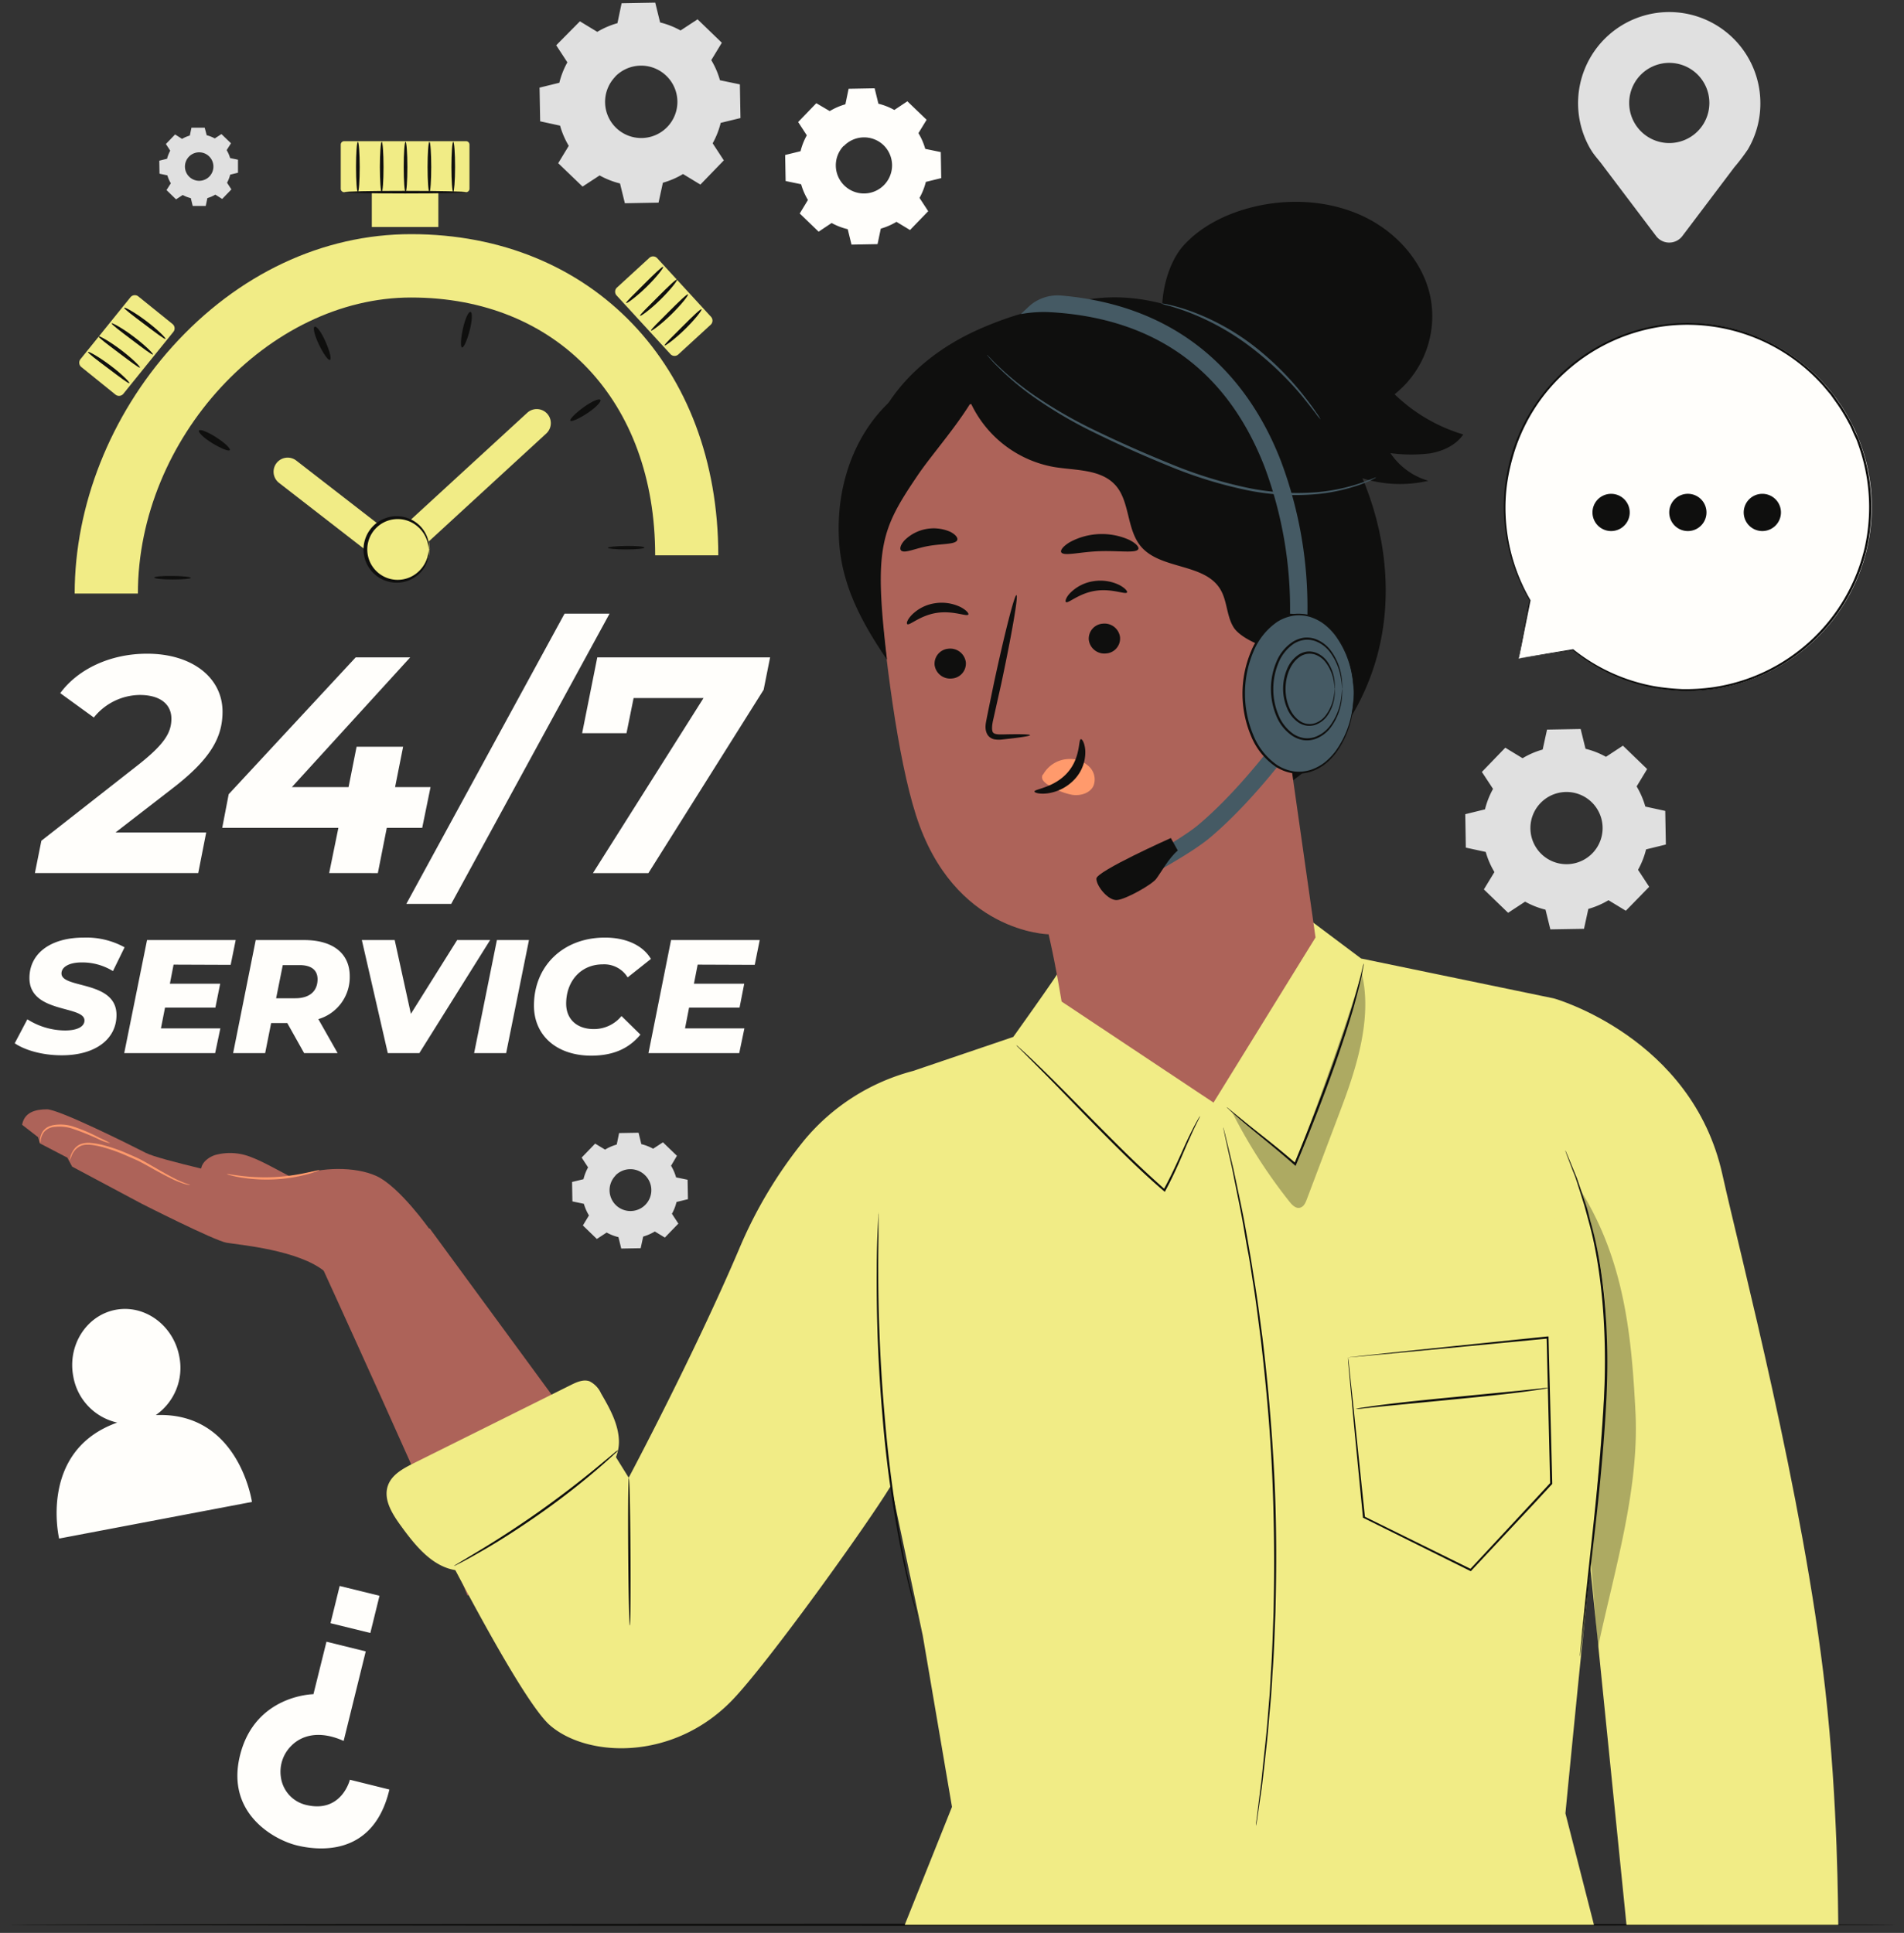 <svg xmlns="http://www.w3.org/2000/svg" width="198" height="201" fill="none"><rect width="100%" height="100%" fill="#333333" stroke="none"/><path fill="#E0E0E0" d="M62.112 3.313a8.574 8.574 0 0 1 2.098-.902l.43-2.072 3.5-.063.506 2.058a8.643 8.643 0 0 1 2.126.835l1.769-1.16 2.523 2.437-1.097 1.805c.393.655.697 1.36.903 2.094l2.071.43.063 3.501-2.058.501a8.57 8.57 0 0 1-.835 2.126l1.16 1.774-2.437 2.518-1.805-1.097a8.52 8.52 0 0 1-2.094.903l-.452 2.071-3.502.064-.505-2.058a8.607 8.607 0 0 1-2.121-.835l-1.774 1.16-2.532-2.433 1.097-1.805a8.573 8.573 0 0 1-.903-2.099l-2.071-.451-.064-3.502 2.058-.506a8.641 8.641 0 0 1 .835-2.126l-1.16-1.773 2.465-2.491 1.805 1.096ZM63.98 7.98a3.76 3.76 0 1 0 5.317-.09 3.764 3.764 0 0 0-5.335.09h.018Zm-1.056 111.565a4.943 4.943 0 0 1 1.21-.524l.248-1.196 2.022-.036.289 1.187a4.96 4.96 0 0 1 1.227.478l1.02-.668 1.454 1.404-.61 1.034c.228.378.404.784.524 1.209l1.196.248.036 2.022-1.187.289a4.92 4.92 0 0 1-.478 1.228l.667 1.02-1.403 1.453-1.043-.632a5.136 5.136 0 0 1-1.21.528l-.261 1.21-2.022.036-.289-1.187a4.924 4.924 0 0 1-1.227-.479l-1.02.668-1.453-1.403.631-1.043a5.133 5.133 0 0 1-.528-1.209l-1.191-.249-.036-2.022 1.187-.288a4.92 4.92 0 0 1 .478-1.228l-.668-1.02 1.404-1.453 1.042.632-.009-.009Zm1.079 2.708a2.169 2.169 0 0 0 1.598 3.68 2.167 2.167 0 0 0 1.982-1.377 2.17 2.17 0 0 0-.516-2.358 2.165 2.165 0 0 0-3.064.036v.019ZM18.912 14.456a3.41 3.41 0 0 1 .826-.36l.172-.818h1.376l.208.786c.292.074.574.185.84.33l.694-.452.993.957-.451.713c.156.258.277.536.36.825l.818.172v1.354l-.813.198c-.07.293-.18.576-.325.84l.452.695-.957.993-.713-.451a3.432 3.432 0 0 1-.826.36l-.172.818H20.04l-.198-.813a3.406 3.406 0 0 1-.84-.325l-.695.452-.992-.962.45-.708a3.427 3.427 0 0 1-.36-.826l-.817-.172-.023-1.354.808-.198c.075-.293.185-.575.33-.84l-.452-.695.957-.993.713.452-.009.022Zm.736 1.837a1.48 1.48 0 1 0 2.13 2.056 1.48 1.48 0 0 0-2.13-2.056Z"/><path fill="#FFFEFB" d="M86.284 11.554a6.675 6.675 0 0 1 1.63-.708l.334-1.612 2.707-.05.393 1.603c.579.141 1.136.36 1.656.65l1.354-.903 2 1.923-.849 1.39c.309.51.547 1.06.709 1.634l1.615.334.046 2.708-1.598.392a6.816 6.816 0 0 1-.659 1.666l.903 1.38-1.891 1.96-1.409-.854a6.768 6.768 0 0 1-1.629.709l-.338 1.611-2.708.05-.393-1.603a6.622 6.622 0 0 1-1.674-.645l-1.354.903-1.963-1.891.853-1.408a6.773 6.773 0 0 1-.709-1.634l-1.611-.334-.05-2.708 1.602-.393a6.62 6.62 0 0 1 .65-1.651L83 12.69l1.89-1.958 1.395.821Zm1.453 3.61a2.925 2.925 0 1 0 4.135-.076 2.922 2.922 0 0 0-4.135.113v-.036Z"/><path fill="#E0E0E0" d="M158.337 78.845a8.47 8.47 0 0 1 2.089-.902l.452-2.072 3.497-.063.506 2.058a8.453 8.453 0 0 1 2.125.835l1.765-1.16 2.518 2.433-1.092 1.805a8.78 8.78 0 0 1 .903 2.094l2.071.451.064 3.498-2.058.505a8.471 8.471 0 0 1-.835 2.121l1.159 1.77-2.428 2.49-1.805-1.096a8.583 8.583 0 0 1-2.094.903l-.451 2.071-3.498.059-.505-2.049a8.62 8.62 0 0 1-2.122-.835l-1.769 1.16-2.518-2.433 1.097-1.805a8.476 8.476 0 0 1-.903-2.09l-2.072-.45-.058-3.476 2.053-.505a8.645 8.645 0 0 1 .835-2.126l-1.16-1.765 2.433-2.518 1.805 1.097-.004-.005Zm1.864 4.662a3.754 3.754 0 1 0 6.372 1.81 3.75 3.75 0 0 0-2.293-2.699 3.752 3.752 0 0 0-4.079.89Zm22.863-72.757a9.473 9.473 0 0 0-3.713-7.54 9.477 9.477 0 0 0-13.933 12.33l.027.036c.361.613.817 1.051 1.277 1.692l5.511 7.293a1.699 1.699 0 0 0 1.353.665 1.713 1.713 0 0 0 1.354-.665l5.416-7.171c.492-.576.952-1.179 1.377-1.806l.022-.027a9.416 9.416 0 0 0 1.309-4.806Zm-9.478 4.126a4.169 4.169 0 1 1 .01-8.338 4.169 4.169 0 0 1-.01 8.338Z"/><path fill="#FFFEFB" d="M16.2 147.152a5.978 5.978 0 0 0 2.441-6.111c-.618-3.245-3.61-5.416-6.63-4.834-3.019.583-5.01 3.679-4.39 6.928a5.958 5.958 0 0 0 4.571 4.797c-8.223 2.925-6.043 12.06-6.043 12.06l20.052-3.809s-1.354-9.397-10.001-9.031Zm24.294 38.939-4.107-1.02s-.853 3.466-4.473 2.64a3.438 3.438 0 0 1-2.707-2.929 3.795 3.795 0 0 1 1.114-3.267c.984-.984 2.78-1.657 5.416-.479l2.297-9.31-4.084-1.007-1.354 5.457s-6.088.067-7.64 6.377c-1.49 6.038 3.578 8.773 5.898 9.342 1.778.438 7.92 1.498 9.64-5.804Zm-6.124-17.299 4.142 1.02.953-3.87-4.141-1.02-.953 3.87Z"/><path fill="#0F0F0E" d="M197.109 200.159c0 .063-43.931.117-98.107.117-54.175 0-98.111-.072-98.111-.117 0-.046 43.917-.118 98.111-.118s98.107.05 98.107.118Z"/><path fill="#FFFEFB" d="M12.016 86.563h9.428l-.83 4.229H3.63l.672-3.363 10.222-8.01c2.528-2.022 3.3-3.205 3.3-4.68 0-1.476-1.124-2.47-3.3-2.47a6.21 6.21 0 0 0-4.766 2.343L6.266 72.08c1.806-2.469 5.159-4.102 9.027-4.102 4.743 0 7.848 2.532 7.848 6.025 0 2.658-1.214 4.901-5.159 7.947l-5.966 4.613Zm31.89-.479h-3.683l-.93 4.708H34.23l.96-4.708H23.11l.672-3.493 13.205-14.23h5.669l-12.303 13.49h5.894l.835-4.197h4.838l-.835 4.197h3.687l-.866 4.233Zm14.803-22.272h4.68L46.921 93.996h-4.667l16.455-30.184Zm21.374 4.549-.672 3.367-11.983 19.064h-5.767L73.16 72.59h-7.27l-.74 3.656h-4.613l1.575-7.885h17.971ZM1.532 108.488l1.313-2.492a7.373 7.373 0 0 0 3.918 1.16c1.281 0 2.022-.401 2.022-1.042 0-1.584-5.723-.709-5.723-4.41 0-2.54 2.17-4.206 5.655-4.206a8.246 8.246 0 0 1 4.238 1.011l-1.21 2.473a6.09 6.09 0 0 0-3.231-.902c-1.381 0-2.121.505-2.121 1.146 0 1.616 5.722.691 5.722 4.324 0 2.522-2.22 4.188-5.668 4.188-2.022.009-3.854-.528-4.915-1.25Zm16.518-8.178-.384 1.986h5.231l-.5 2.486H17.16l-.424 2.158h6.178l-.541 2.572h-9.455l2.373-11.757h9.22l-.523 2.578-5.939-.023Zm15.056 5.668 2.004 3.534h-3.484l-1.752-3.127h-1.678l-.623 3.127h-3.33l2.35-11.757h5.033c3.01 0 4.743 1.4 4.743 3.755a4.546 4.546 0 0 1-3.263 4.468Zm-1.95-5.618h-1.75l-.691 3.448H30.7c1.467 0 2.325-.704 2.325-2-.018-.993-.727-1.448-1.869-1.448Zm19.813-2.605-7.361 11.757h-3.281l-2.699-11.757h3.416l1.684 7.673 4.81-7.672h3.43Zm.704 0h3.335l-2.374 11.757h-3.33l2.369-11.757Zm3.854 6.811c0-4.089 3.01-7.068 7.384-7.068 2.17 0 3.94.794 4.779 2.22l-2.419 1.919a2.858 2.858 0 0 0-2.59-1.354c-2.289 0-3.805 1.764-3.805 4.084 0 1.584 1.079 2.645 2.88 2.645a3.705 3.705 0 0 0 2.874-1.354l1.968 1.931c-1.327 1.603-3.06 2.189-5.163 2.189-3.602-.031-5.908-2.134-5.908-5.212Zm17.023-4.256-.387 1.986h5.23l-.487 2.486h-5.249l-.42 2.158h6.174l-.537 2.572h-9.437l2.347-11.757h9.22l-.518 2.578-5.935-.023Z"/><path fill="#F1EC86" d="M14.34 61.722H7.765c0-9.152 3.705-18.504 10.163-25.68 6.797-7.541 15.62-11.693 24.822-11.693 18.807 0 31.945 13.729 31.945 33.397h-6.563c0-16.035-10.195-26.808-25.368-26.808-14.875-.014-28.424 14.663-28.424 30.784Z"/><path fill="#0F0F0E" d="M17.946 59.894c1.052 0 1.905.104 1.9.199-.004.095-.853.167-1.9.167s-1.905-.086-1.905-.199c0-.112.858-.185 1.905-.167Zm4.54-14.414c.903.577 1.512 1.168 1.413 1.326-.1.158-.903-.162-1.805-.708-.903-.546-1.503-1.147-1.408-1.327.094-.18.92.135 1.8.708Zm11.374-9.934c.428.961.64 1.805.45 1.877-.189.073-.672-.627-1.132-1.57-.46-.944-.673-1.806-.451-1.878.22-.072.708.596 1.132 1.57Zm14.983-1.182c-.262 1.02-.618 1.805-.794 1.769-.176-.036-.14-.903.086-1.936.225-1.034.577-1.806.794-1.765.216.04.176.916-.086 1.932Zm12.24 8.601c-.876.578-1.666.93-1.77.786-.103-.145.506-.767 1.355-1.386.848-.618 1.642-.965 1.769-.785.126.18-.479.803-1.354 1.386Zm4.03 14.172c-1.047 0-1.9-.081-1.9-.172 0-.09.848-.18 1.9-.194 1.052-.013 1.9.063 1.905.172.004.108-.844.194-1.905.194Z"/><path fill="#F1EC86" d="M40.968 59.096a1.435 1.435 0 0 1-.903-.312L29.012 50.21a1.466 1.466 0 0 1 1.806-2.31L40.9 55.714 54.823 42.93a1.462 1.462 0 1 1 1.99 2.144L41.98 58.703a1.471 1.471 0 0 1-1.011.392Zm7.496-44.414H35.791a.357.357 0 0 0-.356.356v4.59c0 .197.16.357.356.357h12.673c.197 0 .357-.16.357-.357v-4.59a.357.357 0 0 0-.357-.356Z"/><path fill="#F1EC86" d="M45.584 17.335h-6.918v6.274h6.919v-6.274ZM13.569 30.91 8.37 37.348a.582.582 0 0 0 .088.819l3.553 2.87c.25.201.617.162.819-.088l5.197-6.436a.582.582 0 0 0-.087-.82l-3.554-2.868a.582.582 0 0 0-.818.087Z"/><path fill="#0F0F0E" d="M48.464 19.985c0 .076-2.839.135-6.318.135-3.48 0-6.319-.059-6.319-.135 0-.077 2.834-.136 6.319-.136 3.484 0 6.318.064 6.318.136ZM13.451 39.843c-.072.08-1.029-.65-2.211-1.54-1.183-.889-2.144-1.61-2.085-1.701.058-.09 1.119.497 2.315 1.395s2.049 1.769 1.981 1.846Zm1.101-1.621c-.072.081-1.029-.65-2.211-1.539-1.183-.889-2.148-1.61-2.09-1.701.059-.09 1.124.496 2.32 1.399 1.196.902 2.049 1.764 1.981 1.841Zm1.35-1.358c-.068.081-1.025-.65-2.207-1.54-1.183-.888-2.13-1.61-2.09-1.7.04-.09 1.124.496 2.315 1.398 1.192.903 2.054 1.765 1.982 1.842Zm1.308-1.62c-.067.08-1.029-.65-2.211-1.54-1.182-.889-2.144-1.61-2.08-1.7.063-.091 1.123.496 2.315 1.398 1.191.903 2.044 1.765 1.976 1.842Z"/><path fill="#F1EC86" d="m73.94 32.945-5.595-6.094a.582.582 0 0 0-.822-.035l-3.365 3.088a.582.582 0 0 0-.035.823l5.594 6.094a.582.582 0 0 0 .823.035l3.364-3.088a.582.582 0 0 0 .035-.823Z"/><path fill="#0F0F0E" d="M65.122 31.511c-.068-.081.794-.902 1.85-1.959 1.056-1.056 1.91-1.881 1.99-1.805.082.077-.654 1.038-1.723 2.085-1.07 1.047-2.054 1.756-2.117 1.68Zm1.44 1.327c-.072-.081.794-.903 1.846-1.959 1.051-1.056 1.913-1.882 1.994-1.805.082.077-.659 1.038-1.724 2.085s-2.053 1.756-2.116 1.679Zm1.142 1.539c-.073-.081.794-.902 1.845-1.959 1.052-1.056 1.914-1.881 1.995-1.805.082.077-.659 1.034-1.728 2.08-1.07 1.048-2.05 1.76-2.112 1.684Zm1.408 1.548c-.073-.081.794-.903 1.846-1.959 1.051-1.056 1.913-1.882 1.994-1.805.082.077-.659 1.038-1.728 2.085-1.07 1.047-2.05 1.742-2.112 1.679ZM37.213 19.98c-.104 0-.19-1.173-.19-2.613s.086-2.618.19-2.618c.103 0 .194 1.174.194 2.618s-.086 2.613-.194 2.613Zm2.482 0c-.104 0-.19-1.173-.19-2.613s.086-2.618.19-2.618c.104 0 .19 1.174.19 2.618s-.086 2.613-.19 2.613Zm2.478 0c-.104 0-.19-1.173-.19-2.613s.086-2.618.19-2.618c.103 0 .19 1.174.19 2.618s-.082 2.613-.19 2.613Zm2.482 0c-.108 0-.19-1.173-.19-2.613s.082-2.618.19-2.618.19 1.174.19 2.618-.086 2.613-.19 2.613Zm2.478 0c-.104 0-.19-1.173-.19-2.613s.086-2.618.19-2.618c.103 0 .19 1.174.19 2.618s-.105 2.613-.19 2.613Z"/><path fill="#F1EC86" d="M43.65 59.473a3.313 3.313 0 1 0-4.684-4.684 3.313 3.313 0 0 0 4.684 4.684Z"/><path fill="#0F0F0E" d="M44.619 57.137c-.032 0-.027-.294-.167-.794-.2-.7-.628-1.312-1.214-1.743a3.16 3.16 0 1 0 0 5.073 3.304 3.304 0 0 0 1.214-1.742c.14-.5.135-.794.167-.794.031 0 0 .072 0 .212.007.207-.014.413-.063.614a3.285 3.285 0 0 1-1.192 1.9 3.42 3.42 0 0 1-3.258.532 3.457 3.457 0 0 1 0-6.517 3.434 3.434 0 0 1 3.258.528 3.304 3.304 0 0 1 1.192 1.905c.049.2.07.407.063.614.022.13.013.212 0 .212Z"/><path fill="#FFFEFB" d="m157.912 68.483 5.66-.903a19.089 19.089 0 0 0 31.07-14.314 19.088 19.088 0 0 0-16.828-19.5 19.092 19.092 0 0 0-18.706 28.642l-1.196 6.075Z"/><path fill="#0F0F0E" d="M157.912 68.483s0-.126.063-.384l.217-1.155c.194-1.038.483-2.559.858-4.545a.04.04 0 0 1 .007-.018.036.036 0 0 1 .014-.013.044.044 0 0 1 .037-.005.029.029 0 0 1 .014-.003c.005 0 .009 0 .013.003l-.081.063a19.154 19.154 0 0 1-2.658-8.976c-.04-.986-.002-1.973.113-2.952a20.6 20.6 0 0 1 .641-3.1 19.132 19.132 0 0 1 16.545-13.73 19.112 19.112 0 0 1 16.098 6.35l.767.903c.24.316.452.646.686.962a18.89 18.89 0 0 1 1.214 2.003c.199.334.325.704.492 1.052.167.347.339.695.452 1.065.267.716.489 1.449.663 2.194.694 2.892.717 5.906.068 8.81a19.149 19.149 0 0 1-15.999 14.659 20.775 20.775 0 0 1-3.182.184 24.96 24.96 0 0 1-2.947-.316 18.912 18.912 0 0 1-8.467-3.918h.041l-4.234.637-1.078.158-.357.05.375-.068 1.088-.18 4.188-.696h.04a18.912 18.912 0 0 0 8.431 3.84 23.52 23.52 0 0 0 2.924.303 20.44 20.44 0 0 0 3.16-.194 19.008 19.008 0 0 0 15.796-14.532c.637-2.87.611-5.848-.077-8.706a19.712 19.712 0 0 0-.655-2.166c-.112-.366-.302-.7-.451-1.052-.149-.352-.293-.708-.487-1.038a18.118 18.118 0 0 0-1.201-1.977c-.225-.316-.451-.64-.677-.952l-.758-.902a18.914 18.914 0 0 0-15.9-6.287 19.027 19.027 0 0 0-13.327 7.487 18.84 18.84 0 0 0-3.042 6.124 20.864 20.864 0 0 0-.645 3.07c-.12.97-.162 1.95-.127 2.928a19.112 19.112 0 0 0 2.577 8.932.048.048 0 0 1 0 .068.049.049 0 0 1-.063 0l.081-.028c-.397 1.964-.704 3.471-.902 4.514l-.239 1.164a1.71 1.71 0 0 1-.109.37Z"/><path fill="#0F0F0E" d="M181.331 53.292a1.938 1.938 0 0 1 2.313-1.904 1.934 1.934 0 0 1 1.411 2.642 1.936 1.936 0 0 1-3.724-.738Zm-7.745 0a1.937 1.937 0 1 1 3.874-.01 1.937 1.937 0 0 1-3.874.01Zm-7.721.966a1.933 1.933 0 0 1 1.054-2.802 1.934 1.934 0 0 1 2.542 1.58 1.939 1.939 0 0 1-.952 1.93 1.94 1.94 0 0 1-2.644-.709Z"/><path fill="#AD6359" d="M30.65 122.577c-1.186-.564-3.185-1.742-4.422-2.202a5.87 5.87 0 0 0-3.868-.262c-.726.244-1.453.826-1.458 1.593l4.852 3.579 4.897-1.29v-1.418Z"/><path fill="#AD6359" d="M25.343 122.528s-8.715-1.891-10.168-2.636c-1.453-.745-9.026-4.536-10.294-4.536-1.269 0-2.352.343-2.582 1.607l1.656 1.286.213.659 2.834 1.476.5.93 7.222 3.854s7.573 3.845 8.837 4.062c1.263.216 7.573.745 10.271 3.042l10.832-4.45s-3.128-4.441-5.538-5.538c-2.148-.975-5.754-.975-8.277.059l-5.506.185Z"/><path fill="#AD6359" d="M32.591 129.798S46.38 159.865 48.6 165.904c0 0 15.413-2.537 15.94-11.089l-19.857-27.079-12.09 2.062Z"/><path fill="#FF9A6C" d="M19.788 123.209h-.15a2.096 2.096 0 0 1-.415-.085 8.928 8.928 0 0 1-1.435-.578 40.13 40.13 0 0 1-2.017-1.079c-.375-.207-.767-.429-1.178-.641-.41-.212-.858-.397-1.313-.595a18.046 18.046 0 0 0-2.609-.948c-.817-.203-1.602-.357-2.193-.158a1.814 1.814 0 0 0-1.011 1.02 4.829 4.829 0 0 1-.23.514s0-.054.022-.144c.03-.138.07-.274.122-.406.08-.211.187-.41.32-.591.176-.249.42-.441.704-.551.35-.117.722-.154 1.088-.108.41.04.815.111 1.214.212.912.24 1.802.554 2.663.938.451.199.902.384 1.322.605.42.221.808.452 1.183.664.744.428 1.412.817 1.985 1.114.445.243.904.456 1.377.637.352.131.55.158.55.18Z"/><path fill="#FF9A6C" d="M11.474 118.886a4.823 4.823 0 0 1-1.223-.425 24.99 24.99 0 0 0-2.866-1.141 4.342 4.342 0 0 0-1.647-.14 1.619 1.619 0 0 0-1.164.541 1.912 1.912 0 0 0-.339.826c-.004.116-.027.23-.067.339a.964.964 0 0 1 0-.348 1.8 1.8 0 0 1 .297-.902 1.55 1.55 0 0 1 .524-.452 2.33 2.33 0 0 1 .75-.212 4.375 4.375 0 0 1 1.737.131c.992.318 1.952.726 2.87 1.219.386.167.763.356 1.128.564Zm21.754 2.789s-.122.072-.352.153c-.33.12-.666.222-1.007.307-1.12.292-2.269.463-3.425.51a16.813 16.813 0 0 1-3.457-.207 9.92 9.92 0 0 1-1.025-.222 1.124 1.124 0 0 1-.365-.121c0-.037.541.067 1.417.176a20.79 20.79 0 0 0 3.42.139 21.142 21.142 0 0 0 3.399-.451c.835-.162 1.363-.316 1.395-.284Z"/><path fill="#F1EC86" d="m161.599 103.825-20.056-4.152-4.964-3.723-26.493 5.109c-.424.776-4.716 6.77-4.716 6.77l-10.434 3.542a21.95 21.95 0 0 0-11.32 7.221 46.644 46.644 0 0 0-6.769 11.328c-4.694 11.017-11.468 23.744-11.468 23.744l-4.247-6.842-17.899 8.431s10.484 21.135 13.955 24.154c3.858 3.353 12.731 3.741 18.865-2.514 3.696-3.773 14.379-18.684 16.604-22.417l3.303 15.607 3.038 17.813-4.91 12.262h71.668l-2.965-11.589s2.92-30.207 3.728-35.83c1.9-13.264-4.92-48.914-4.92-48.914Z"/><path fill="#F1EC86" d="M161.6 103.825s14.351 4.026 17.511 18.292c1.913 8.643 8.412 33.28 10.7 53.562 1.354 12.059 1.318 23.202 1.354 24.48h-22.024l-9.333-92.308 1.792-4.026Z"/><path fill="#0F0F0E" d="M124.79 116.074s0 .054-.058.149l-.203.415c-.181.366-.452.903-.745 1.584-.636 1.354-1.386 3.363-2.595 5.606l-.059.112-.099-.085c-1.49-1.268-3.105-2.794-4.775-4.441-2.956-2.934-5.547-5.664-7.46-7.6l-2.279-2.289-.628-.618a1.574 1.574 0 0 1-.207-.225c.087.054.167.12.239.194l.65.586c.559.515 1.354 1.278 2.333 2.234 1.945 1.909 4.558 4.622 7.505 7.551a113.936 113.936 0 0 0 4.748 4.45l-.162.027c1.218-2.212 1.995-4.211 2.662-5.556.33-.681.605-1.205.804-1.561.09-.158.167-.294.23-.398a.807.807 0 0 1 .099-.135Zm17.033-15.891a1.397 1.397 0 0 1-.041.316c-.045.226-.099.524-.167.903-.162.776-.451 1.895-.821 3.258-.781 2.708-2.045 6.45-3.611 10.489a206.146 206.146 0 0 1-2.396 5.953l-.059.14-.113-.1c-2.044-1.805-3.876-3.227-5.118-4.283a64.033 64.033 0 0 1-1.439-1.25l-.366-.343a.693.693 0 0 1-.122-.126c.052.027.101.06.145.099l.388.321 1.476 1.2c1.268 1.029 3.114 2.424 5.181 4.22l-.172.04a266.442 266.442 0 0 0 2.374-5.952c1.548-4.062 2.834-7.74 3.651-10.453.406-1.354.704-2.464.903-3.236.086-.365.158-.659.212-.902.024-.1.056-.199.095-.294Zm-46.427 67.901a.34.34 0 0 1-.04-.1l-.095-.307a60.518 60.518 0 0 0-.339-1.191c-.153-.515-.302-1.151-.483-1.891-.18-.74-.374-1.589-.568-2.527a124.145 124.145 0 0 1-2.103-14.831 162.154 162.154 0 0 1-.596-14.97c0-1.918.05-3.47.104-4.54.027-.524.045-.934.058-1.237 0-.126 0-.234.023-.32a.407.407 0 0 1 0-.108.566.566 0 0 1 0 .112v1.553c0 1.074-.036 2.622-.027 4.54 0 3.827.153 9.126.663 14.948a136.69 136.69 0 0 0 2.031 14.821c.185.939.357 1.805.533 2.527.176.722.307 1.386.451 1.9l.298 1.201.068.311c.022.072.027.109.022.109Zm67.395-48.436a.502.502 0 0 1 .063.127c.041.095.095.216.158.37.145.343.339.826.591 1.435.127.316.276.659.42 1.043l.429 1.263c.153.452.316.944.492 1.458.176.515.293 1.079.451 1.661 1.354 4.644 2.031 11.364 1.643 18.716-.388 7.352-1.255 13.991-1.805 18.756l-.659 5.674c-.077.654-.14 1.173-.185 1.539l-.054.401a.577.577 0 0 1-.028.136.516.516 0 0 1 0-.136l.032-.406c.036-.37.086-.903.144-1.543.127-1.354.325-3.286.583-5.683.492-4.793 1.322-11.409 1.719-18.747.397-7.339-.271-14.023-1.566-18.667l-.451-1.66-.452-1.454c-.144-.451-.279-.88-.406-1.268-.126-.388-.28-.735-.401-1.051-.235-.619-.416-1.102-.551-1.449-.054-.158-.099-.28-.135-.379a.422.422 0 0 1-.032-.136Zm-97.294 49.383c-.064 0-.14-3.439-.167-7.672-.027-4.233 0-7.672.067-7.672.068 0 .14 3.439.167 7.672.028 4.233 0 7.672-.067 7.672Zm65.124 20.828v-.189c0-.136.036-.316.063-.551.064-.496.149-1.205.262-2.116.059-.452.122-.971.194-1.526.073-.555.127-1.169.194-1.805.131-1.309.312-2.794.452-4.446.067-.821.135-1.687.212-2.586.077-.898.113-1.836.171-2.807.136-1.94.194-4.021.271-6.205.099-4.374.086-9.185-.14-14.226-.225-5.041-.686-9.834-1.196-14.18-.284-2.171-.532-4.233-.853-6.151-.149-.962-.28-1.891-.451-2.781-.172-.889-.312-1.742-.451-2.559-.276-1.629-.592-3.091-.849-4.382-.131-.645-.248-1.245-.361-1.805-.113-.56-.235-1.052-.338-1.503l-.452-2.081c-.045-.23-.086-.41-.113-.541a1.624 1.624 0 0 1-.031-.19c.023.059.041.119.054.181l.14.537.501 2.076.356 1.498.384 1.806c.266 1.286.596 2.748.88 4.377.151.816.301 1.669.451 2.559.163.903.294 1.806.452 2.78.325 1.923.582 3.986.875 6.156.519 4.351.962 9.149 1.214 14.194.253 5.046.235 9.866.122 14.244-.086 2.189-.149 4.269-.293 6.21-.063.97-.109 1.909-.185 2.811-.077.903-.158 1.765-.23 2.591-.127 1.652-.321 3.159-.452 4.441l-.212 1.805c-.063.542-.149 1.065-.216 1.526-.131.902-.235 1.615-.303 2.107l-.086.551a1.007 1.007 0 0 1-.036.18Zm9.541-48.714h.09l.285-.032 1.105-.126 4.229-.452 15.052-1.561h.112v.113c.113 4.553.249 9.707.389 15.173v.049l-.032.032-1.805 1.954-6.58 7.032-.059.063-.077-.041-11.089-5.506-.049-.022v-.041c-.483-5.032-.903-9.193-1.16-12.113-.136-1.435-.239-2.564-.312-3.344-.031-.375-.058-.664-.076-.876-.018-.212 0-.289 0-.289s0 .108.04.307c.041.199.059.51.104.903.081.789.203 1.922.361 3.366.303 2.898.731 7.036 1.255 12.042l-.054-.077 11.102 5.474-.131.023 6.567-7.059 1.805-1.949-.032.081c-.13-5.466-.257-10.615-.365-15.173l.117.099-15.006 1.435-4.256.397-1.133.1-.293.027-.104-.009Z"/><path fill="#0F0F0E" d="M161.062 144.322a4.794 4.794 0 0 1-.78.149c-.506.081-1.237.185-2.144.302-1.805.23-4.328.496-7.104.763l-7.112.695-2.153.225a4.647 4.647 0 0 1-.79.059c.256-.071.517-.121.781-.149a74.509 74.509 0 0 1 2.144-.302c1.805-.23 4.328-.497 7.108-.763l7.108-.695 2.153-.226c.261-.042.525-.061.789-.058Z"/><path fill="#0F0F0E" d="m165.422 162.072.758 9.22c1.675-7.898 4.306-16.387 3.895-24.447-.41-8.061-1.169-15.774-5.709-23.072a45.806 45.806 0 0 1 2.667 17.15c-.415 9.433-1.611 21.149-1.611 21.149Z" opacity=".3"/><path fill="#F1EC86" d="M62.509 144.909a2.587 2.587 0 0 0-1.219-1.278c-.632-.216-1.318.091-1.918.389L43 152.17c-1.08.537-2.257 1.174-2.654 2.302-.52 1.444.451 2.97 1.354 4.211 1.507 2.071 3.313 4.328 5.867 4.621l14.085-9.658c1.72-.253 2.79-2.171 2.708-3.908-.08-1.738-.974-3.322-1.85-4.829Z"/><path fill="#0F0F0E" d="M64.287 150.812a.92.92 0 0 1-.144.158l-.452.419c-.388.361-.96.871-1.678 1.485a78.419 78.419 0 0 1-5.868 4.54c-2.383 1.67-4.562 3.047-6.219 3.977-.821.473-1.494.843-1.963 1.087l-.541.275c-.127.064-.195.091-.2.082a.68.68 0 0 1 .177-.122l.519-.316 1.922-1.151a102.65 102.65 0 0 0 6.183-4.039 103.503 103.503 0 0 0 5.868-4.473l1.728-1.43.451-.384c.154-.072.213-.117.217-.108Z"/><path fill="#0F0F0E" d="M141.611 101.217c-1.927 6.399-4.626 13.638-6.905 19.858-1.941-1.648-4.658-3.828-6.603-5.479a54.449 54.449 0 0 0 5.998 9.373c.271.339.632.709 1.051.628.42-.082.61-.515.754-.903l3.552-9.401c1.661-4.396 3.263-9.523 2.153-14.076Z" opacity=".3"/><path fill="#0F0F0E" d="M111.147 31.592c5.867-1.688 11.355 0 16.766 2.808 5.412 2.807 9.776 7.442 12.601 12.835 2.979 5.682 4.297 12.303 3.218 18.626-1.079 6.323-4.653 12.28-10.006 15.796-7.315 4.82-17.398 4.567-24.93.103-7.533-4.463-12.493-12.69-13.806-21.351-.903-5.967-.171-12.258 2.613-17.601 2.785-5.344 7.709-9.677 13.54-11.22"/><path fill="#0F0F0E" d="M130.409 49.956c-1.133-2.18-1.083-4.766-1.701-7.149-1.354-5.24-6.138-9.026-11.337-10.538-4.834-1.412-10.426-.352-15.796 2.076-3.674 1.666-7.018 4.22-9.212 7.605a16.838 16.838 0 0 0-1.354 15.372l26.804-7.05c2.789 1.806 5.646 3.67 8.873 4.513a5.75 5.75 0 0 0 2.897.131 2.555 2.555 0 0 0 1.918-1.99c.113-1.074-.6-2.017-1.092-2.97Z"/><path fill="#AD6359" d="m136.804 97.484-6.918-48.66c-.307-2.302-1.354-4.649-3.669-4.54l-24.371-2.347c-7.637.352-11.22 10.38-10.543 17.976.754 8.457 2.004 18.752 3.949 24.853 3.913 12.263 13.792 12.389 13.792 12.389s.6 2.437 1.354 6.995l15.796 10.507 10.61-17.173Z"/><path fill="#0F0F0E" d="M97.192 69.169a1.63 1.63 0 0 0 1.806 1.385 1.557 1.557 0 0 0 1.439-1.706 1.634 1.634 0 0 0-1.805-1.39 1.566 1.566 0 0 0-1.44 1.71Zm-2.842-4.265c.23.18 1.313-.903 3.05-1.169 1.738-.266 3.137.415 3.295.172.076-.109-.185-.452-.8-.777a4.513 4.513 0 0 0-2.675-.397 4.283 4.283 0 0 0-2.388 1.196c-.474.488-.596.88-.483.975Zm18.878 1.656a1.629 1.629 0 0 0 1.805 1.39 1.554 1.554 0 0 0 1.377-1.09 1.56 1.56 0 0 0 .063-.616 1.63 1.63 0 0 0-1.806-1.39 1.568 1.568 0 0 0-1.078.55 1.558 1.558 0 0 0-.361 1.156Zm-2.374-3.953c.23.18 1.318-.903 3.051-1.17 1.733-.265 3.136.416 3.294.172.077-.108-.185-.451-.799-.776a4.51 4.51 0 0 0-2.68-.397 4.302 4.302 0 0 0-2.415 1.214c-.451.451-.573.903-.451.957Zm-3.737 13.841c0-.099-1.115-.121-2.893-.076-.451 0-.903 0-1.007-.294-.103-.293-.04-.807.095-1.353.253-1.135.519-2.325.799-3.57 1.083-5.082 1.805-9.23 1.593-9.27-.212-.041-1.25 4.061-2.338 9.116-.257 1.25-.505 2.446-.735 3.588-.09.528-.294 1.142.036 1.77a1.098 1.098 0 0 0 .826.536c.254.035.512.035.767 0 1.774-.19 2.866-.352 2.857-.447Z"/><path fill="#FF9A6C" d="M108.489 80.52a3.154 3.154 0 0 1 2.622-1.59 2.883 2.883 0 0 1 2.135.773 1.834 1.834 0 0 1 .451 2.048c-.366.727-1.322 1.03-2.184.903a6.63 6.63 0 0 1-2.419-.984 1.896 1.896 0 0 1-.574-.451.586.586 0 0 1-.099-.645"/><path fill="#0F0F0E" d="M112.406 76.868c-.289.027 0 1.914-1.412 3.493-1.413 1.58-3.439 1.684-3.417 1.946 0 .126.506.297 1.354.194a4.745 4.745 0 0 0 2.871-1.521 4.12 4.12 0 0 0 1.06-2.907c-.05-.799-.329-1.232-.456-1.205Zm-2.049-19.442c.244.45 1.941-.041 4.012-.109 2.072-.067 3.805.24 4.008-.225.09-.221-.262-.619-.997-.975a6.986 6.986 0 0 0-6.111.253c-.7.415-1.02.844-.912 1.056Zm-16.653-.181c.365.348 1.498-.243 2.933-.483 1.436-.239 2.708-.14 2.907-.596.095-.22-.158-.582-.745-.875a4.31 4.31 0 0 0-4.707.867c-.456.482-.56.916-.388 1.087Z"/><path fill="#0F0F0E" d="M134.354 45.79c-3.286-6.968-15.174-15.62-22.719-14.071l-11.189 8.918a11.837 11.837 0 0 0 9.162 7.925c2.234.37 4.852.203 6.377 1.882 1.526 1.679 1.16 4.567 2.636 6.35 2.044 2.473 6.63 1.733 8.281 4.486.727 1.2.641 2.762 1.381 3.953.993 1.584 5.547 3.16 7.222 2.356 1.674-.803 1.295-3.8 1.66-5.456.628-2.82.032-4.161-.492-5.623-1.223-3.467-.749-7.398-2.319-10.72Z"/><path fill="#AD6359" d="M130.508 69.774c-.139-.94.605-3.308 1.508-3.61 2.41-.76 6.891-1.242 7.889 5.022 1.354 8.575-7.51 8.164-7.569 7.92-.058-.243-1.34-6.11-1.828-9.332Z"/><path fill="#FF9A6C" d="M134.435 75.451c.036-.036.167.081.451.154.379.097.781.042 1.119-.154.849-.474 1.381-2.03 1.178-3.583a4.972 4.972 0 0 0-.758-2.067 1.736 1.736 0 0 0-1.304-.966.764.764 0 0 0-.812.55c-.077.258 0 .42-.041.452-.041.031-.203-.113-.194-.479a.96.96 0 0 1 .253-.586c.206-.218.49-.344.789-.352.668-.059 1.354.451 1.77 1.078.483.684.793 1.476.902 2.306.221 1.733-.406 3.49-1.588 4.062a1.633 1.633 0 0 1-1.4 0c-.315-.225-.392-.397-.365-.415Z"/><path fill="#0F0F0E" d="M102.649 37.753c-.393 3.61-5.208 8.688-7.221 11.68-3.868 5.71-4.554 7.537-3.191 19.163-2.563-3.778-4.621-7.533-4.965-12.087-.343-4.553.804-9.279 3.584-12.898 2.78-3.62 7.253-6.002 11.815-5.867m20.427-12.235c1.805-1.99 4.414-3.286 7.122-3.963 3.858-.966 8.096-.704 11.608.975 3.511 1.679 6.228 4.83 6.936 8.44a10.372 10.372 0 0 1-3.737 10.037 17.393 17.393 0 0 0 7.136 4.179c-.732 1.097-2.081 1.737-3.444 1.968-1.37.171-2.757.162-4.125-.027a7.113 7.113 0 0 0 3.945 2.879 13.091 13.091 0 0 1-6.721-.221 26.15 26.15 0 0 1-6.079-2.73c-6.602-3.832-10.245-7.19-14.704-13.089-.582-2.545.244-6.454 2.063-8.448Z"/><path fill="#0F0F0E" d="M137.332 43.597c-4.847-7.08-11.016-10.867-16.599-12.045Z"/><path fill="#455A64" d="M120.733 31.552c.256.102.52.182.79.24.51.143 1.245.365 2.13.703a26.236 26.236 0 0 1 6.431 3.61 33.01 33.01 0 0 1 5.335 5.105 92.116 92.116 0 0 1 1.39 1.76c.155.23.33.446.523.645a4.943 4.943 0 0 0-.451-.704c-.289-.45-.749-1.06-1.331-1.805a30.358 30.358 0 0 0-5.29-5.226 24.467 24.467 0 0 0-6.544-3.565 18.822 18.822 0 0 0-2.166-.628 5.174 5.174 0 0 0-.817-.135Zm22.376 18.08-.108.036-.316.126a19.496 19.496 0 0 1-5.858 1.399 25.413 25.413 0 0 1-7.009-.451 45.495 45.495 0 0 1-8.241-2.568 129.208 129.208 0 0 1-7.912-3.52 47.44 47.44 0 0 1-6.106-3.539 30.275 30.275 0 0 1-3.692-2.997c-.415-.383-.713-.704-.902-.902l-.239-.24c-.055-.049-.082-.076-.086-.072-.005.005 0 .032.068.09l.221.258c.194.226.483.555.902.952a28.274 28.274 0 0 0 3.66 3.074 45.285 45.285 0 0 0 6.107 3.61 120.993 120.993 0 0 0 7.916 3.552 45 45 0 0 0 8.295 2.559 24.99 24.99 0 0 0 7.072.388 18.922 18.922 0 0 0 4.631-1.02c.528-.203.929-.37 1.196-.505l.302-.15c.068-.058.104-.076.099-.08Zm-25.571 42.5-.817-1.598c.058-.031 5.727-2.938 7.907-4.77 5.136-4.315 9.856-11.206 9.906-11.283l1.489 1.015c-.198.294-4.905 7.167-10.235 11.644-2.347 1.959-8.011 4.87-8.25 4.992Z"/><path fill="#0F0F0E" d="M121.757 87.145s-7.744 3.457-7.744 4.224c0 .767 1.228 2.302 2.148 2.225.921-.077 3.584-1.575 4.062-2.189.478-.614 1.327-2.193 2.257-2.96l-.723-1.3Z"/><path fill="#455A64" d="m135.96 63.907-1.805-.086a42.279 42.279 0 0 0-2.645-15.26c-3.917-10.09-11.449-15.506-22.38-16.102a13.302 13.302 0 0 0-2.97.203l.79-.75c.383-.36.827-.65 1.313-.852a4.433 4.433 0 0 1 2.108-.325c13.801 1.196 20.038 9.97 22.841 17.227a43.315 43.315 0 0 1 2.748 15.945Z"/><path fill="#455A64" d="M135.058 80.32c3.158 0 5.718-3.68 5.718-8.222 0-4.541-2.56-8.223-5.718-8.223s-5.719 3.681-5.719 8.223c0 4.541 2.561 8.223 5.719 8.223Z"/><path fill="#0F0F0E" d="M140.776 72.098a.356.356 0 0 1 0-.113c0-.09 0-.198-.027-.334-.02-.426-.064-.851-.131-1.273a9.759 9.759 0 0 0-1.765-4.3 6.348 6.348 0 0 0-1.074-1.106 4.875 4.875 0 0 0-1.458-.79 4.06 4.06 0 0 0-1.751-.167 4.514 4.514 0 0 0-1.751.654 6.967 6.967 0 0 0-2.5 3.16 11.186 11.186 0 0 0 0 8.574 6.95 6.95 0 0 0 2.5 3.16 4.52 4.52 0 0 0 1.751.654c.589.07 1.186.014 1.751-.167a4.875 4.875 0 0 0 1.458-.79 6.497 6.497 0 0 0 1.074-1.106 9.759 9.759 0 0 0 1.765-4.3c.067-.422.11-.847.131-1.273 0-.136 0-.244.027-.334a.356.356 0 0 1 0-.113.306.306 0 0 1 0 .113v.334c-.005.43-.035.86-.09 1.286a9.625 9.625 0 0 1-1.724 4.387c-.317.425-.683.81-1.093 1.146a4.96 4.96 0 0 1-1.512.835 4.288 4.288 0 0 1-1.836.185 4.671 4.671 0 0 1-1.837-.677 7.08 7.08 0 0 1-2.595-3.231 11.327 11.327 0 0 1 0-8.756 7.08 7.08 0 0 1 2.595-3.231 4.671 4.671 0 0 1 1.837-.677 4.288 4.288 0 0 1 1.836.185 4.96 4.96 0 0 1 1.512.835c.411.335.778.72 1.093 1.146a9.588 9.588 0 0 1 1.724 4.387c.055.425.085.853.09 1.282v.338a.328.328 0 0 1 0 .077Z"/><path fill="#455A64" d="M135.938 76.873c2.011 0 3.642-2.344 3.642-5.235 0-2.892-1.631-5.236-3.642-5.236-2.012 0-3.642 2.344-3.642 5.236 0 2.89 1.63 5.235 3.642 5.235Z"/><path fill="#0F0F0E" d="M139.58 71.638c-.027 0 0-.398-.131-1.097a6.12 6.12 0 0 0-1.128-2.708 3.375 3.375 0 0 0-1.598-1.187 2.564 2.564 0 0 0-1.101-.104 2.81 2.81 0 0 0-1.097.41 4.405 4.405 0 0 0-1.575 1.987 7.01 7.01 0 0 0-.537 2.708c-.004.93.178 1.85.537 2.707a4.406 4.406 0 0 0 1.575 1.986 2.81 2.81 0 0 0 1.097.411c.37.046.746.01 1.101-.104a3.375 3.375 0 0 0 1.598-1.187 6.12 6.12 0 0 0 1.128-2.708c.113-.7.104-1.096.131-1.092.006.095.006.19 0 .285a6.633 6.633 0 0 1-.054.82 6.039 6.039 0 0 1-1.088 2.808 3.502 3.502 0 0 1-1.67 1.273 2.71 2.71 0 0 1-1.182.126 3.058 3.058 0 0 1-1.187-.451 4.559 4.559 0 0 1-1.67-2.072 7.261 7.261 0 0 1 0-5.61 4.558 4.558 0 0 1 1.67-2.071 3.056 3.056 0 0 1 1.182-.451c.4-.046.806-.003 1.187.126a3.503 3.503 0 0 1 1.67 1.273 6.04 6.04 0 0 1 1.088 2.807c.035.272.053.547.054.821.006.098.006.196 0 .294Z"/><path fill="#455A64" d="M136.191 75.402c1.445 0 2.617-1.686 2.617-3.764 0-2.08-1.172-3.764-2.617-3.764-1.446 0-2.618 1.685-2.618 3.764 0 2.078 1.172 3.764 2.618 3.764Z"/><path fill="#0F0F0E" d="M138.808 71.638c-.022 0-.022-.285-.104-.786a4.508 4.508 0 0 0-.821-1.945 2.4 2.4 0 0 0-1.137-.844 1.807 1.807 0 0 0-1.557.221c-.98.646-1.499 2-1.503 3.35-.005 1.349.523 2.707 1.503 3.352a1.803 1.803 0 0 0 1.557.222c.455-.16.851-.455 1.137-.844a4.51 4.51 0 0 0 .821-1.946c.082-.5.082-.785.104-.78a.63.63 0 0 1 0 .203c.002.197-.008.395-.031.591a4.341 4.341 0 0 1-.777 2.035 2.557 2.557 0 0 1-1.214.903 2.034 2.034 0 0 1-.862.095 2.186 2.186 0 0 1-.866-.316 3.296 3.296 0 0 1-1.214-1.508 5.21 5.21 0 0 1 0-4.061 3.295 3.295 0 0 1 1.214-1.508c.263-.165.558-.273.866-.316.291-.03.585.002.862.095.486.172.91.487 1.214.903a4.34 4.34 0 0 1 .777 2.035c.023.196.033.394.031.591a.696.696 0 0 1 0 .258Z"/></svg>
